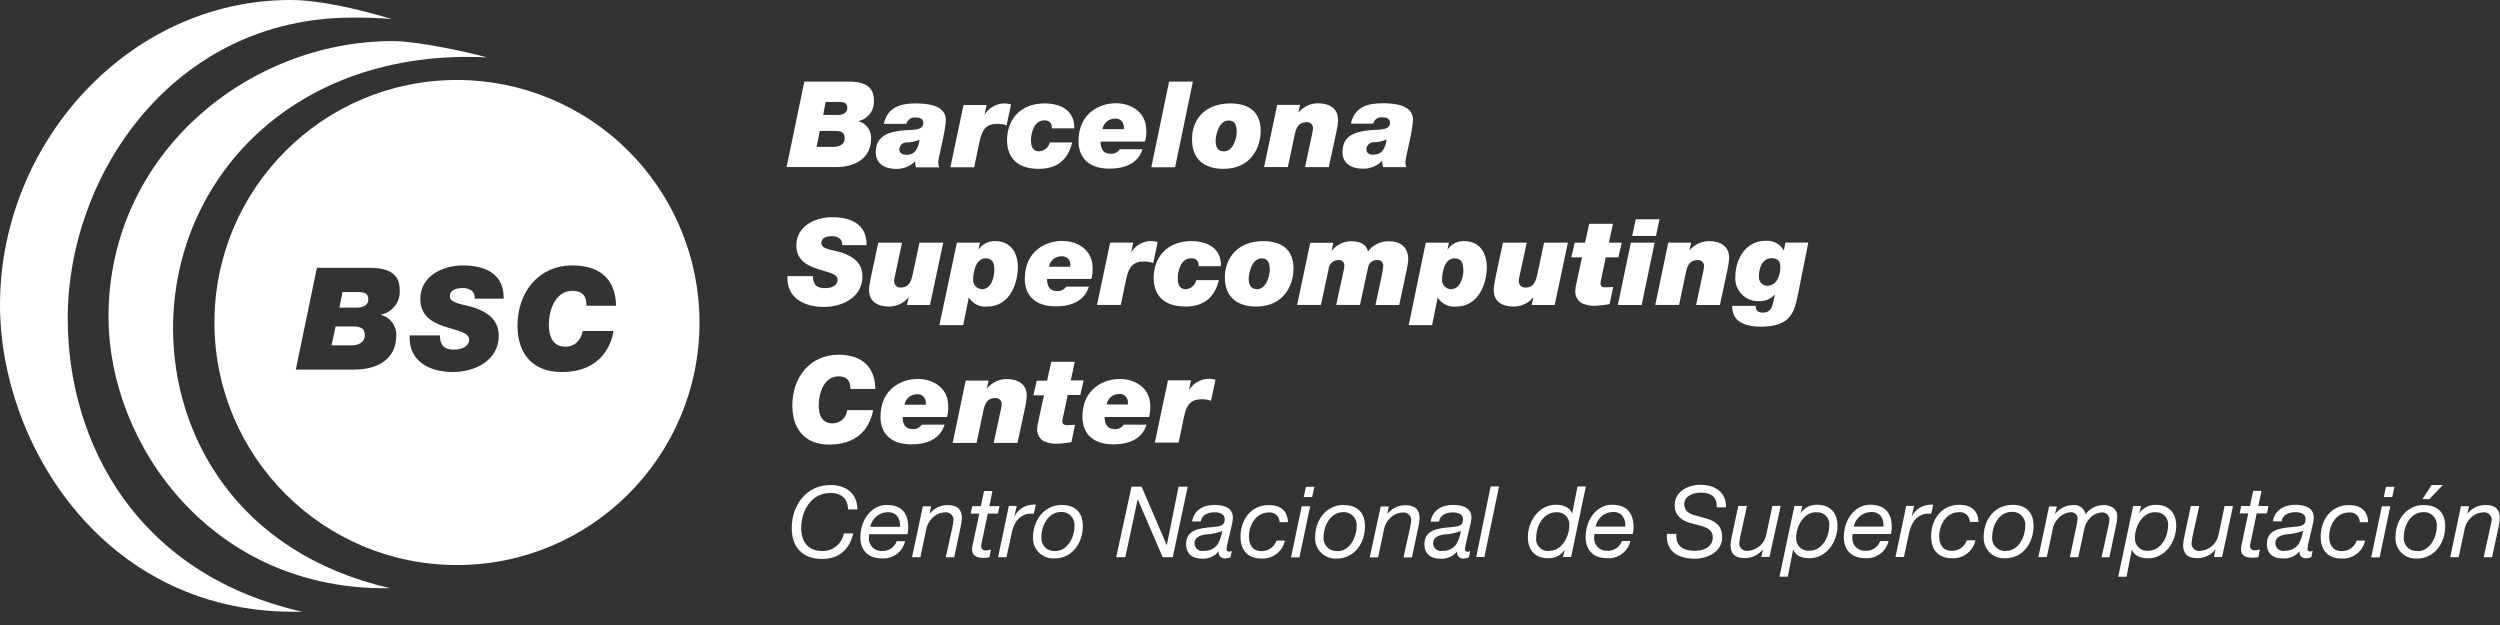 <?xml version="1.0" encoding="UTF-8"?>
<svg width="200px" height="50px" viewBox="0 0 200 50" version="1.1" xmlns="http://www.w3.org/2000/svg" xmlns:xlink="http://www.w3.org/1999/xlink">
    <rect x="0" y="0" width="200" height="50" fill="#333333" stroke="none"/>
    <title>logo-full</title>
    <g id="Page-1" stroke="none" stroke-width="1" fill="none" fill-rule="evenodd">
        <g id="logo-full" fill="#FFFFFF" fill-rule="nonzero">
            <path d="M64.348,6.527 L67.863,6.527 C69.355,6.527 69.91,7.047 69.91,8.035 C69.97,8.825 69.43,9.535 68.652,9.688 L68.652,9.688 L68.652,9.688 C69.277,9.847 69.707,10.418 69.688,11.062 C69.688,12.711 68.363,13.367 66.863,13.367 L62.926,13.367 L64.348,6.527 Z M65.324,11.75 L66.68,11.75 C67.07,11.75 67.574,11.613 67.574,11.059 C67.574,10.504 67.184,10.473 66.758,10.473 L65.586,10.473 L65.324,11.75 Z M65.855,9.195 L67.027,9.195 C67.363,9.195 67.785,9.07 67.785,8.645 C67.785,8.219 67.508,8.156 67.133,8.156 L66.047,8.156 L65.855,9.195 Z M70.703,9.906 C71,8.582 72.027,8.273 73.246,8.273 C74.148,8.273 75.668,8.391 75.668,9.602 C75.668,10.383 75.062,12.617 75.062,12.945 C75.054,13.096 75.08,13.247 75.137,13.387 L73.277,13.387 C73.227,13.232 73.204,13.069 73.211,12.906 L73.211,12.906 C72.804,13.311 72.249,13.53 71.676,13.512 C70.824,13.512 70.062,13.121 70.062,12.188 C70.062,10.871 71.043,10.516 72.473,10.414 C73.012,10.375 73.867,10.449 73.867,9.836 C73.867,9.488 73.559,9.402 73.27,9.402 C72.924,9.354 72.598,9.572 72.512,9.91 L70.703,9.91 L70.703,9.906 Z M72.547,12.383 C73.188,12.383 73.449,11.91 73.566,11.172 C73.246,11.309 72.903,11.385 72.555,11.395 C72.399,11.386 72.246,11.44 72.131,11.545 C72.016,11.65 71.947,11.797 71.941,11.953 C71.953,12.297 72.266,12.383 72.559,12.383 L72.547,12.383 Z M76.031,13.383 L77.934,13.383 L78.367,11.297 C78.59,10.25 78.988,9.906 79.797,9.906 C80.046,9.906 80.293,9.948 80.527,10.031 L80.883,8.352 C80.664,8.29 80.437,8.265 80.211,8.277 C79.614,8.336 79.078,8.67 78.762,9.18 L78.762,9.18 L78.926,8.398 L77.082,8.398 L76.031,13.383 Z M85.949,10.289 C85.977,8.898 84.949,8.273 83.566,8.273 C81.664,8.273 80.562,9.531 80.562,11.23 C80.562,12.16 80.984,13.508 83.094,13.508 C84.535,13.508 85.438,12.816 85.773,11.395 L83.984,11.395 C83.886,11.794 83.54,12.084 83.129,12.109 C82.582,12.109 82.477,11.668 82.477,11.195 C82.477,10.723 82.695,9.633 83.52,9.633 C83.693,9.612 83.867,9.665 84,9.777 C84.117,9.911 84.167,10.091 84.137,10.266 L85.961,10.266 L85.949,10.289 Z M91.406,11.93 C91.281,12.266 90.906,13.492 88.758,13.492 C86.992,13.492 86.281,12.504 86.281,11.293 C86.281,9.012 88.027,8.258 89.266,8.258 C90.367,8.258 91.703,8.875 91.703,10.438 C91.713,10.738 91.679,11.038 91.602,11.328 L88.047,11.328 C88.047,11.855 88.227,12.297 88.828,12.297 C89.125,12.326 89.413,12.189 89.578,11.941 L91.406,11.941 L91.406,11.93 Z M89.91,10.328 C89.915,10.274 89.915,10.219 89.91,10.164 C89.918,9.974 89.843,9.791 89.704,9.661 C89.565,9.532 89.376,9.47 89.188,9.492 C88.697,9.488 88.277,9.843 88.199,10.328 L89.891,10.328 L89.91,10.328 Z M92.105,13.383 L94.008,13.383 L95.43,6.527 L93.527,6.527 L92.105,13.383 Z M98.438,8.273 C99.895,8.273 100.855,8.949 100.855,10.453 C100.855,11.73 100.145,13.508 97.852,13.508 C96.477,13.508 95.363,12.844 95.363,11.164 C95.344,9.578 96.379,8.273 98.438,8.273 Z M97.918,12.109 C98.668,12.109 98.938,11.004 98.938,10.57 C98.938,9.977 98.785,9.641 98.277,9.641 C97.52,9.641 97.25,10.785 97.25,11.301 C97.266,11.719 97.379,12.109 97.918,12.109 Z M101.125,13.367 L103.027,13.367 L103.586,10.727 C103.703,10.207 103.902,9.777 104.508,9.777 C104.645,9.76 104.782,9.804 104.885,9.896 C104.987,9.988 105.045,10.12 105.043,10.258 C105.013,10.537 104.962,10.814 104.891,11.086 L104.402,13.371 L106.305,13.371 L106.91,10.555 C106.984,10.243 107.03,9.925 107.047,9.605 C107.047,8.629 106.297,8.262 105.426,8.262 C104.818,8.268 104.245,8.546 103.863,9.02 L103.863,9.02 L104.008,8.387 L102.176,8.387 L101.125,13.367 Z M108.07,9.891 C108.367,8.566 109.395,8.258 110.617,8.258 C111.52,8.258 113.039,8.375 113.039,9.586 C113.039,10.367 112.434,12.602 112.434,12.93 C112.426,13.081 112.452,13.232 112.512,13.371 L110.648,13.371 C110.597,13.216 110.574,13.053 110.582,12.891 L110.547,12.891 C110.141,13.296 109.585,13.515 109.012,13.496 C108.156,13.496 107.398,13.105 107.398,12.172 C107.398,10.855 108.379,10.5 109.809,10.398 C110.348,10.359 111.199,10.434 111.199,9.82 C111.199,9.473 110.891,9.387 110.605,9.387 C110.26,9.338 109.934,9.557 109.848,9.895 L108.059,9.895 L108.07,9.891 Z M109.914,12.367 C110.555,12.367 110.816,11.895 110.934,11.156 C110.615,11.294 110.273,11.369 109.926,11.379 C109.77,11.37 109.617,11.425 109.502,11.53 C109.387,11.635 109.319,11.782 109.312,11.938 C109.309,12.297 109.602,12.383 109.91,12.383 L109.914,12.367 Z M67.371,19.613 L69.324,19.613 C69.363,17.926 68.047,17.375 66.59,17.375 C65.207,17.375 63.707,18.086 63.707,19.633 C63.707,20.773 64.516,21.215 65.352,21.496 C66.301,21.812 67.004,21.887 67.004,22.379 C67.004,22.871 66.496,23.043 66.082,23.043 C65.81,23.079 65.533,23.018 65.301,22.871 C65.108,22.659 65.015,22.375 65.043,22.09 L62.996,22.09 C62.91,23.836 64.332,24.555 65.906,24.555 C67.395,24.555 68.996,23.773 68.996,22.125 C68.996,21.309 68.605,20.656 67.402,20.234 C66.73,19.992 65.703,19.965 65.703,19.453 C65.703,19 66.164,18.895 66.52,18.895 C66.735,18.881 66.949,18.934 67.133,19.047 C67.307,19.181 67.399,19.395 67.375,19.613 L67.375,19.613 L67.371,19.613 Z M75.457,19.414 L73.559,19.414 L73.125,21.441 C72.973,22.074 72.934,23.004 72.078,23.004 C71.943,23.018 71.807,22.976 71.704,22.887 C71.6,22.798 71.538,22.671 71.531,22.535 C71.535,22.359 71.561,22.185 71.609,22.016 L72.164,19.414 L70.262,19.414 C69.684,22.148 69.523,22.766 69.523,23.195 C69.523,24.148 70.242,24.523 71.105,24.523 C71.727,24.529 72.317,24.25 72.707,23.766 L72.707,23.766 L72.555,24.398 L74.398,24.398 L75.457,19.414 Z M76.551,19.414 L78.395,19.414 L78.277,19.98 L78.277,19.98 C78.57,19.531 79.077,19.269 79.613,19.289 C81.016,19.289 81.43,20.461 81.43,21.336 C81.43,22.816 80.691,24.523 79,24.523 C78.401,24.596 77.815,24.31 77.504,23.793 L77.055,26.012 L75.152,26.012 L76.551,19.414 Z M79.547,21.555 C79.547,21.066 79.41,20.668 78.855,20.668 C78.012,20.668 77.855,21.879 77.855,22.32 C77.834,22.521 77.895,22.722 78.026,22.877 C78.157,23.031 78.345,23.125 78.547,23.137 C79.297,23.137 79.551,22.199 79.551,21.555 L79.547,21.555 Z M87.109,22.945 C86.984,23.281 86.609,24.508 84.461,24.508 C82.695,24.508 81.984,23.52 81.984,22.309 C81.984,20.023 83.734,19.273 84.973,19.273 C86.078,19.273 87.41,19.887 87.41,21.453 C87.42,21.744 87.387,22.035 87.312,22.316 L83.762,22.316 C83.762,22.844 83.941,23.285 84.543,23.285 C84.838,23.313 85.125,23.178 85.293,22.934 L87.109,22.934 L87.109,22.945 Z M85.609,21.34 C85.621,21.286 85.628,21.231 85.629,21.176 C85.637,20.986 85.562,20.802 85.423,20.673 C85.284,20.544 85.095,20.482 84.906,20.504 C84.415,20.5 83.995,20.855 83.918,21.34 L85.605,21.34 L85.609,21.34 Z M87.762,24.395 L89.664,24.395 L90.098,22.312 C90.32,21.266 90.723,20.918 91.527,20.918 C91.776,20.916 92.024,20.959 92.258,21.043 L92.613,19.363 C92.395,19.299 92.168,19.273 91.941,19.285 C91.344,19.344 90.809,19.678 90.492,20.188 L90.492,20.188 L90.656,19.406 L88.812,19.406 L87.762,24.395 Z M97.68,21.305 C97.707,19.914 96.684,19.289 95.301,19.289 C93.398,19.289 92.293,20.547 92.293,22.25 C92.293,23.18 92.719,24.523 94.828,24.523 C96.27,24.523 97.172,23.828 97.508,22.41 L95.703,22.41 C95.616,22.81 95.278,23.106 94.871,23.141 C94.324,23.141 94.219,22.699 94.219,22.227 C94.219,21.754 94.441,20.664 95.266,20.664 C95.439,20.642 95.614,20.695 95.746,20.809 C95.865,20.941 95.915,21.122 95.883,21.297 L97.707,21.297 L97.68,21.305 Z M101.059,19.289 C102.52,19.289 103.48,19.961 103.48,21.469 C103.48,22.746 102.77,24.523 100.473,24.523 C99.098,24.523 97.988,23.859 97.988,22.18 C98.004,20.594 99.043,19.289 101.074,19.289 L101.059,19.289 Z M100.562,23.137 C101.312,23.137 101.582,22.031 101.582,21.602 C101.582,21.008 101.43,20.672 100.922,20.672 C100.164,20.672 99.895,21.816 99.895,22.336 C99.906,22.734 100.039,23.137 100.578,23.137 L100.562,23.137 Z M103.77,24.395 L105.672,24.395 L106.285,21.543 C106.308,21.128 106.651,20.804 107.066,20.805 C107.196,20.784 107.327,20.825 107.421,20.916 C107.515,21.006 107.562,21.136 107.547,21.266 C107.535,21.421 107.51,21.575 107.473,21.727 L106.895,24.395 L108.797,24.395 L109.449,21.379 C109.508,21.031 109.82,20.784 110.172,20.805 C110.304,20.788 110.437,20.834 110.532,20.927 C110.627,21.021 110.674,21.152 110.66,21.285 C110.635,21.53 110.597,21.774 110.547,22.016 L110.035,24.398 L111.938,24.398 L112.543,21.559 C112.601,21.301 112.64,21.04 112.66,20.777 C112.66,19.75 112.035,19.297 111.066,19.297 C110.423,19.301 109.819,19.606 109.434,20.121 C109.312,19.508 108.742,19.297 108.09,19.297 C107.477,19.307 106.903,19.594 106.527,20.078 L106.527,20.078 L106.664,19.426 L104.82,19.426 L103.77,24.395 Z M114.062,19.414 L115.91,19.414 L115.793,19.98 L115.793,19.98 C116.086,19.531 116.593,19.269 117.129,19.289 C118.531,19.289 118.945,20.461 118.945,21.336 C118.945,22.816 118.207,24.523 116.516,24.523 C115.915,24.597 115.328,24.311 115.016,23.793 L114.566,26.012 L112.695,26.012 L114.062,19.414 Z M117.059,21.555 C117.059,21.066 116.922,20.668 116.367,20.668 C115.523,20.668 115.367,21.879 115.367,22.32 C115.345,22.521 115.407,22.722 115.538,22.877 C115.668,23.031 115.857,23.125 116.059,23.137 C116.832,23.137 117.074,22.199 117.074,21.555 L117.059,21.555 Z M125.43,19.414 L123.527,19.414 L123.094,21.441 C122.941,22.074 122.902,23.004 122.047,23.004 C121.911,23.018 121.776,22.976 121.673,22.887 C121.569,22.798 121.507,22.671 121.5,22.535 C121.504,22.359 121.53,22.185 121.578,22.016 L122.137,19.414 L120.234,19.414 C119.656,22.148 119.496,22.766 119.496,23.195 C119.496,24.148 120.215,24.523 121.078,24.523 C121.701,24.53 122.293,24.251 122.684,23.766 L122.684,23.766 L122.531,24.398 L124.375,24.398 L125.43,19.414 Z M129.039,17.906 L127.137,17.906 L126.801,19.414 L125.977,19.414 L125.707,20.586 L126.562,20.586 L126.121,22.633 C126.062,22.855 126.028,23.083 126.02,23.312 C126.015,23.695 126.211,24.052 126.535,24.254 C126.912,24.423 127.327,24.492 127.738,24.457 C128.083,24.434 128.426,24.392 128.766,24.332 L129.055,22.957 C128.902,22.957 128.738,22.988 128.43,22.988 C128.121,22.988 128.039,22.855 128.039,22.691 C128.05,22.521 128.079,22.352 128.125,22.188 L128.461,20.586 L129.469,20.586 L129.738,19.414 L128.711,19.414 L129.039,17.906 Z M130.469,19.414 L132.371,19.414 L131.332,24.398 L129.43,24.398 L130.469,19.414 Z M132.477,18.875 L130.574,18.875 L130.859,17.539 L132.762,17.539 L132.477,18.875 Z M132.422,24.395 L134.324,24.395 L134.879,21.754 C134.996,21.234 135.195,20.805 135.801,20.805 C135.936,20.79 136.072,20.834 136.173,20.926 C136.273,21.018 136.33,21.149 136.328,21.285 C136.298,21.565 136.248,21.842 136.176,22.113 L135.688,24.398 L137.59,24.398 L138.195,21.586 C138.27,21.274 138.315,20.957 138.332,20.637 C138.332,19.656 137.582,19.289 136.711,19.289 C136.103,19.295 135.53,19.573 135.148,20.047 L135.148,20.047 L135.293,19.414 L133.461,19.414 L132.422,24.395 Z M143.84,23.531 C143.551,24.934 143.289,26.133 140.883,26.133 C140.293,26.133 138.512,26.066 138.578,24.469 L140.461,24.469 C140.448,24.628 140.504,24.786 140.613,24.902 C140.745,24.985 140.9,25.022 141.055,25.008 C141.633,25.008 141.777,24.566 141.871,24.121 L141.988,23.594 L141.953,23.594 C141.651,23.918 141.225,24.098 140.781,24.09 C140.252,24.131 139.73,23.939 139.355,23.563 C138.979,23.188 138.787,22.666 138.828,22.137 C138.828,20.715 139.672,19.266 141.227,19.266 C141.832,19.206 142.414,19.514 142.707,20.047 L142.707,20.047 L142.832,19.406 L144.664,19.406 L143.84,23.531 Z M140.715,22.082 C140.688,22.274 140.744,22.468 140.868,22.617 C140.992,22.766 141.174,22.855 141.367,22.863 C142.27,22.863 142.426,21.77 142.426,21.434 C142.426,21.098 142.398,20.652 141.715,20.652 C140.965,20.672 140.715,21.484 140.715,22.082 Z M69.852,32.812 L67.773,32.812 C67.715,33.415 67.207,33.874 66.602,33.871 C65.633,33.871 65.496,32.984 65.496,32.422 C65.496,31.453 65.922,30.105 67.09,30.105 C67.742,30.105 68.051,30.473 68.031,31.113 L70.027,31.113 C69.988,29.059 68.625,28.379 67.102,28.379 C64.758,28.379 63.387,30.223 63.387,32.441 C63.387,34.273 64.348,35.566 66.336,35.566 C69.188,35.566 69.727,33.504 69.852,32.801 L69.852,32.801 L69.852,32.812 Z M75.566,33.984 C75.441,34.32 75.066,35.547 72.914,35.547 C71.148,35.547 70.438,34.559 70.438,33.348 C70.438,31.062 72.184,30.316 73.422,30.316 C74.527,30.316 75.859,30.93 75.859,32.496 C75.868,32.787 75.835,33.078 75.762,33.359 L72.211,33.359 C72.211,33.887 72.391,34.328 72.992,34.328 C73.288,34.355 73.576,34.219 73.742,33.973 L75.566,33.973 L75.566,33.984 Z M74.066,32.379 C74.071,32.324 74.071,32.269 74.066,32.215 C74.074,32.026 73.999,31.843 73.861,31.714 C73.723,31.585 73.536,31.522 73.348,31.543 C72.857,31.539 72.437,31.894 72.359,32.379 L74.051,32.379 L74.066,32.379 Z M76.215,35.434 L78.125,35.434 L78.68,32.797 C78.797,32.277 78.996,31.844 79.602,31.844 C79.739,31.826 79.878,31.868 79.981,31.96 C80.085,32.053 80.143,32.186 80.141,32.324 C80.11,32.603 80.058,32.878 79.984,33.148 L79.496,35.434 L81.398,35.434 L82.004,32.621 C82.078,32.308 82.123,31.989 82.141,31.668 C82.141,30.691 81.391,30.324 80.52,30.324 C79.912,30.33 79.338,30.608 78.957,31.082 L78.945,31.082 L79.09,30.449 L77.254,30.449 L76.215,35.434 Z M85.98,28.945 L84.102,28.945 L83.766,30.453 L82.941,30.453 L82.672,31.625 L83.516,31.625 L83.074,33.668 C83.013,33.891 82.977,34.12 82.969,34.352 C82.967,34.734 83.163,35.091 83.488,35.293 C83.864,35.461 84.277,35.531 84.688,35.496 C85.032,35.474 85.375,35.432 85.715,35.371 L86,33.984 C85.848,33.984 85.684,34.012 85.375,34.012 C85.066,34.012 84.984,33.875 84.984,33.715 C84.996,33.541 85.028,33.37 85.078,33.203 L85.414,31.602 L86.422,31.602 L86.691,30.43 L85.664,30.43 L85.98,28.945 Z M91.723,33.984 C91.598,34.32 91.223,35.547 89.07,35.547 C87.305,35.547 86.594,34.559 86.594,33.348 C86.594,31.062 88.344,30.316 89.582,30.316 C90.688,30.316 92.02,30.93 92.02,32.496 C92.029,32.787 91.998,33.077 91.926,33.359 L88.371,33.359 C88.371,33.887 88.555,34.328 89.152,34.328 C89.448,34.355 89.736,34.219 89.902,33.973 L91.727,33.973 L91.723,33.984 Z M90.234,32.355 C90.239,32.301 90.239,32.246 90.234,32.191 C90.242,32.002 90.167,31.82 90.029,31.69 C89.891,31.561 89.704,31.499 89.516,31.52 C89.025,31.517 88.606,31.872 88.527,32.355 L90.234,32.355 Z M92.387,35.41 L94.289,35.41 L94.723,33.328 C94.941,32.281 95.348,31.938 96.152,31.938 C96.401,31.936 96.649,31.978 96.883,32.062 L97.238,30.383 C97.02,30.319 96.793,30.292 96.566,30.305 C95.969,30.363 95.433,30.697 95.117,31.207 L95.117,31.207 L95.281,30.426 L93.438,30.426 L92.387,35.41 Z M68.262,42.672 L67.512,42.672 C67.358,43.509 66.616,44.108 65.766,44.082 C64.637,44.082 64.098,43.328 64.098,42.238 C64.098,40.879 64.879,39.434 66.441,39.434 C67.262,39.434 67.84,39.867 67.84,40.754 L68.59,40.754 C68.59,39.449 67.656,38.801 66.438,38.801 C64.512,38.801 63.34,40.414 63.34,42.238 C63.34,43.801 64.219,44.715 65.758,44.715 C67.148,44.715 67.973,43.934 68.258,42.676 L68.258,42.676 L68.262,42.672 Z M69.531,42.734 C69.516,42.852 69.508,42.971 69.508,43.09 C69.508,43.364 69.622,43.626 69.823,43.813 C70.023,44.001 70.293,44.096 70.566,44.078 C71.087,44.108 71.565,43.789 71.738,43.297 L72.41,43.297 C72.213,44.147 71.429,44.729 70.559,44.672 C69.207,44.672 68.828,43.738 68.828,43.027 C68.828,41.465 69.809,40.395 70.93,40.395 C72.133,40.395 72.66,41.051 72.66,42.203 C72.658,42.382 72.637,42.56 72.598,42.734 L69.531,42.734 Z M71.996,42.145 C72.043,41.566 71.781,40.973 71.039,40.973 C70.347,40.975 69.753,41.466 69.621,42.145 L71.992,42.145 L71.996,42.145 Z M72.961,44.578 L73.629,44.578 L74.105,42.32 C74.17,41.998 74.327,41.702 74.559,41.469 C74.82,41.183 75.183,41.011 75.57,40.992 C75.742,40.962 75.919,41.007 76.055,41.116 C76.191,41.225 76.274,41.388 76.281,41.562 C76.265,41.775 76.233,41.987 76.188,42.195 L75.664,44.582 L76.336,44.582 L76.832,42.238 C76.895,41.982 76.934,41.72 76.949,41.457 C76.949,40.738 76.578,40.406 75.812,40.406 C75.243,40.401 74.705,40.665 74.359,41.117 L74.359,41.117 L74.484,40.504 L73.828,40.504 L72.961,44.578 Z M79.395,39.281 L78.723,39.281 L78.469,40.492 L77.781,40.492 L77.656,41.086 L78.344,41.086 L77.805,43.625 C77.781,43.737 77.768,43.851 77.766,43.965 C77.766,44.488 78.184,44.629 78.684,44.629 C78.842,44.629 79.001,44.612 79.156,44.578 L79.277,43.965 C79.152,44.008 79.02,44.032 78.887,44.035 C78.798,44.053 78.705,44.034 78.631,43.981 C78.557,43.929 78.508,43.848 78.496,43.758 C78.496,43.664 78.496,43.586 78.52,43.488 L79.023,41.086 L79.836,41.086 L79.961,40.492 L79.148,40.492 L79.395,39.281 Z M79.848,44.578 L80.52,44.578 L80.91,42.77 C80.961,42.427 81.076,42.097 81.25,41.797 C81.444,41.473 81.754,41.235 82.117,41.133 C82.245,41.101 82.376,41.088 82.508,41.094 C82.57,41.094 82.645,41.094 82.707,41.094 L82.863,40.375 C82.784,40.367 82.704,40.367 82.625,40.375 C81.986,40.391 81.411,40.768 81.141,41.348 L81.141,41.348 L81.34,40.473 L80.707,40.473 L79.848,44.578 Z M84.926,40.395 C86.02,40.395 86.625,40.996 86.625,42.086 C86.625,43.422 85.793,44.672 84.363,44.672 C83.9,44.703 83.446,44.534 83.116,44.207 C82.785,43.881 82.611,43.428 82.637,42.965 C82.66,41.629 83.52,40.395 84.949,40.395 L84.926,40.395 Z M84.434,44.082 C85.418,44.082 85.953,42.953 85.953,42.129 C85.994,41.825 85.898,41.518 85.69,41.292 C85.483,41.065 85.186,40.943 84.879,40.957 C83.852,40.957 83.316,42.078 83.316,42.91 C83.272,43.227 83.377,43.546 83.6,43.774 C83.823,44.003 84.14,44.115 84.457,44.078 L84.434,44.082 Z M89.297,44.578 L90.023,44.578 L91.016,39.938 L91.016,39.938 L93.016,44.578 L93.82,44.578 L95.016,38.934 L94.285,38.934 L93.344,43.621 L93.344,43.621 L91.328,38.934 L90.52,38.934 L89.297,44.578 Z M95.367,41.723 C95.504,40.816 96.27,40.395 97.141,40.395 C97.922,40.395 98.633,40.609 98.633,41.438 C98.614,41.688 98.571,41.937 98.504,42.18 L98.246,43.297 C98.19,43.488 98.152,43.684 98.133,43.883 C98.117,43.943 98.13,44.008 98.168,44.057 C98.207,44.107 98.266,44.136 98.328,44.137 C98.402,44.129 98.474,44.11 98.543,44.082 L98.441,44.578 C98.313,44.637 98.173,44.669 98.031,44.672 C97.877,44.693 97.722,44.638 97.616,44.524 C97.51,44.409 97.467,44.25 97.5,44.098 L97.5,44.098 C97.176,44.516 96.66,44.739 96.133,44.688 C95.457,44.688 94.887,44.371 94.887,43.516 C94.887,42.344 96.059,42.25 96.949,42.172 C97.66,42.109 97.977,42.066 97.977,41.523 C97.977,41.082 97.512,40.984 97.156,40.984 C96.641,40.984 96.137,41.191 96.059,41.719 L95.383,41.719 L95.367,41.723 Z M96.277,44.066 C96.729,44.105 97.167,43.899 97.426,43.527 C97.609,43.203 97.728,42.846 97.777,42.477 L97.777,42.477 C97.36,42.641 96.917,42.735 96.469,42.754 C95.988,42.824 95.559,42.977 95.559,43.496 C95.573,43.676 95.661,43.841 95.803,43.952 C95.945,44.062 96.127,44.108 96.305,44.078 L96.277,44.066 Z M103.039,41.797 C103.008,40.848 102.43,40.406 101.504,40.406 C100.043,40.406 99.242,41.625 99.242,42.922 C99.242,44.02 99.812,44.684 100.926,44.684 C101.815,44.727 102.605,44.12 102.793,43.25 L102.117,43.25 C101.944,43.759 101.463,44.098 100.926,44.09 C100.176,44.09 99.914,43.551 99.914,42.918 C99.914,42.023 100.469,40.996 101.504,40.996 C101.725,40.973 101.945,41.045 102.11,41.194 C102.275,41.343 102.368,41.555 102.367,41.777 L103.039,41.777 L103.039,41.797 Z M104.137,40.5 L104.812,40.5 L103.957,44.586 L103.285,44.586 L104.137,40.5 Z M104.969,39.766 L104.297,39.766 L104.473,38.945 L105.152,38.945 L104.969,39.766 Z M107.5,40.406 C108.59,40.406 109.199,41.008 109.199,42.098 C109.199,43.434 108.367,44.684 106.938,44.684 C106.474,44.716 106.019,44.547 105.688,44.22 C105.358,43.894 105.184,43.44 105.211,42.977 C105.215,41.629 106.07,40.395 107.5,40.395 L107.5,40.406 Z M107.008,44.094 C107.988,44.094 108.527,42.965 108.527,42.141 C108.568,41.836 108.472,41.53 108.264,41.303 C108.057,41.077 107.76,40.954 107.453,40.969 C106.426,40.969 105.891,42.09 105.891,42.922 C105.851,43.233 105.955,43.544 106.173,43.769 C106.391,43.994 106.7,44.108 107.012,44.078 L107.008,44.094 Z M109.578,44.59 L110.25,44.59 L110.723,42.332 C110.788,42.01 110.945,41.714 111.176,41.48 C111.437,41.194 111.801,41.023 112.188,41.004 C112.359,40.973 112.536,41.018 112.672,41.128 C112.809,41.237 112.891,41.4 112.898,41.574 C112.882,41.787 112.851,41.999 112.805,42.207 L112.281,44.594 L112.953,44.594 L113.449,42.25 C113.513,41.994 113.552,41.732 113.566,41.469 C113.566,40.75 113.195,40.418 112.43,40.418 C111.861,40.414 111.322,40.677 110.977,41.129 L110.977,41.129 L111.105,40.516 L110.457,40.516 L109.578,44.59 Z M114.453,41.723 C114.59,40.816 115.355,40.395 116.223,40.395 C117.004,40.395 117.719,40.609 117.719,41.438 C117.697,41.692 117.65,41.943 117.578,42.188 L117.316,43.305 C117.261,43.496 117.223,43.692 117.203,43.891 C117.187,43.952 117.201,44.017 117.24,44.067 C117.279,44.117 117.339,44.145 117.402,44.145 C117.476,44.137 117.549,44.118 117.617,44.09 L117.512,44.586 C117.383,44.645 117.243,44.677 117.102,44.68 C116.947,44.701 116.792,44.646 116.686,44.531 C116.58,44.417 116.537,44.258 116.57,44.105 L116.57,44.105 C116.244,44.521 115.729,44.742 115.203,44.695 C114.523,44.695 113.953,44.379 113.953,43.523 C113.953,42.352 115.125,42.258 116.016,42.18 C116.727,42.117 117.043,42.074 117.043,41.531 C117.043,41.09 116.578,40.992 116.219,40.992 C115.703,40.992 115.199,41.199 115.121,41.727 L114.453,41.727 L114.453,41.723 Z M115.363,44.066 C115.815,44.105 116.253,43.899 116.512,43.527 C116.697,43.203 116.818,42.846 116.867,42.477 L116.867,42.477 C116.448,42.641 116.005,42.735 115.555,42.754 C115.07,42.824 114.645,42.977 114.645,43.496 C114.659,43.666 114.742,43.823 114.873,43.933 C115.004,44.042 115.174,44.094 115.344,44.078 L115.363,44.066 Z M118.098,44.562 L118.75,44.562 L119.922,38.918 L119.25,38.918 L118.098,44.562 Z M125.688,44.562 L125.039,44.562 L125.184,43.977 L125.184,43.977 C124.886,44.428 124.371,44.687 123.832,44.656 C122.789,44.656 122.227,43.977 122.227,42.98 C122.227,41.738 123.066,40.379 124.496,40.379 C124.992,40.379 125.609,40.555 125.77,41.098 L125.77,41.098 L126.203,38.918 L126.867,38.918 L125.688,44.562 Z M123.949,44.066 C124.969,44.066 125.547,42.895 125.547,42.035 C125.572,41.753 125.474,41.473 125.276,41.27 C125.079,41.067 124.802,40.959 124.52,40.977 C123.453,40.977 122.898,42.082 122.898,42.984 C122.854,43.275 122.946,43.571 123.148,43.785 C123.351,43.999 123.641,44.107 123.934,44.078 L123.949,44.066 Z M127.555,42.719 C127.538,42.837 127.529,42.955 127.527,43.074 C127.529,43.348 127.643,43.609 127.844,43.796 C128.044,43.983 128.312,44.08 128.586,44.062 C129.107,44.092 129.585,43.774 129.758,43.281 L130.43,43.281 C130.233,44.131 129.449,44.713 128.578,44.656 C127.227,44.656 126.848,43.723 126.848,43.012 C126.848,41.449 127.828,40.379 128.953,40.379 C130.152,40.379 130.684,41.035 130.684,42.188 C130.68,42.366 130.659,42.544 130.621,42.719 L127.539,42.719 L127.555,42.719 Z M130.02,42.129 C130.062,41.551 129.805,40.957 129.062,40.957 C128.372,40.959 127.779,41.451 127.648,42.129 L130.02,42.129 L130.02,42.129 Z M137.328,40.586 L138.078,40.586 C138.113,39.328 137.145,38.785 136.027,38.785 C135.023,38.785 133.973,39.328 133.973,40.422 C133.973,41.25 134.562,41.66 135.238,41.844 L136.02,42.051 C136.57,42.199 137.023,42.406 137.023,42.984 C137.023,43.742 136.312,44.066 135.605,44.066 C134.691,44.066 134.043,43.734 134.105,42.711 L133.355,42.711 C133.262,44.094 134.215,44.695 135.578,44.695 C136.598,44.695 137.773,44.145 137.773,42.98 C137.773,41.969 137.117,41.645 136.414,41.453 L135.652,41.246 C135.137,41.105 134.738,40.883 134.738,40.336 C134.738,39.664 135.488,39.41 136.043,39.41 C136.824,39.41 137.363,39.688 137.34,40.582 L137.34,40.582 L137.328,40.586 Z M142.457,40.477 L141.789,40.477 L141.312,42.738 C141.187,43.463 140.585,44.011 139.852,44.066 C139.679,44.097 139.502,44.052 139.365,43.943 C139.229,43.834 139.145,43.671 139.137,43.496 C139.154,43.283 139.187,43.072 139.234,42.863 L139.758,40.477 L139.062,40.477 L138.562,42.82 C138.5,43.077 138.46,43.338 138.445,43.602 C138.445,44.32 138.816,44.652 139.582,44.652 C140.151,44.656 140.689,44.393 141.035,43.941 L141.035,43.941 L140.906,44.555 L141.555,44.555 L142.457,40.477 Z M143.551,40.477 L144.184,40.477 L144.043,41.062 L144.043,41.062 C144.341,40.612 144.855,40.353 145.395,40.383 C146.438,40.383 147,41.062 147,42.059 C147,43.301 146.16,44.66 144.73,44.66 C144.234,44.66 143.617,44.488 143.457,43.941 L143.457,43.941 L143.023,46.133 L142.359,46.133 L143.551,40.477 Z M145.289,40.973 C144.27,40.973 143.691,42.145 143.691,43.004 C143.667,43.286 143.766,43.564 143.964,43.768 C144.161,43.971 144.436,44.078 144.719,44.062 C145.785,44.062 146.34,42.953 146.34,42.055 C146.377,41.763 146.277,41.47 146.07,41.261 C145.862,41.053 145.569,40.952 145.277,40.988 L145.289,40.973 Z M148.207,42.719 C148.192,42.837 148.184,42.955 148.184,43.074 C148.185,43.348 148.3,43.609 148.5,43.796 C148.7,43.983 148.969,44.08 149.242,44.062 C149.763,44.092 150.241,43.774 150.414,43.281 L151.086,43.281 C150.889,44.131 150.105,44.713 149.234,44.656 C147.883,44.656 147.504,43.723 147.504,43.012 C147.504,41.449 148.484,40.379 149.609,40.379 C150.812,40.379 151.34,41.035 151.34,42.188 C151.338,42.366 151.317,42.544 151.277,42.719 L148.203,42.719 L148.207,42.719 Z M150.676,42.129 C150.723,41.551 150.461,40.957 149.719,40.957 C149.027,40.959 148.433,41.45 148.301,42.129 L150.676,42.129 L150.676,42.129 Z M151.641,44.562 L152.312,44.562 L152.703,42.754 C152.757,42.417 152.872,42.092 153.043,41.797 C153.237,41.473 153.547,41.236 153.91,41.133 C154.038,41.102 154.169,41.089 154.301,41.094 C154.363,41.094 154.434,41.094 154.5,41.094 L154.656,40.375 C154.577,40.367 154.497,40.367 154.418,40.375 C153.778,40.391 153.202,40.768 152.93,41.348 L152.93,41.348 L153.129,40.473 L152.496,40.473 L151.641,44.562 Z M158.281,41.773 C158.25,40.824 157.672,40.383 156.746,40.383 C155.281,40.383 154.488,41.602 154.488,42.898 C154.488,43.996 155.059,44.66 156.168,44.66 C157.057,44.703 157.847,44.097 158.035,43.227 L157.344,43.227 C157.169,43.736 156.687,44.075 156.148,44.066 C155.398,44.066 155.137,43.527 155.137,42.895 C155.137,42 155.691,40.973 156.727,40.973 C156.947,40.951 157.166,41.023 157.33,41.172 C157.494,41.321 157.587,41.532 157.586,41.754 L158.262,41.754 L158.281,41.773 Z M160.984,40.383 C162.078,40.383 162.684,40.984 162.684,42.074 C162.684,43.41 161.852,44.66 160.422,44.66 C159.958,44.692 159.503,44.524 159.173,44.197 C158.842,43.87 158.668,43.417 158.695,42.953 C158.68,41.629 159.535,40.395 160.965,40.395 L160.984,40.383 Z M160.496,44.07 C161.477,44.07 162.016,42.941 162.016,42.117 C162.057,41.813 161.96,41.506 161.753,41.28 C161.545,41.054 161.248,40.931 160.941,40.945 C159.914,40.945 159.379,42.066 159.379,42.898 C159.333,43.209 159.43,43.523 159.644,43.752 C159.858,43.982 160.164,44.102 160.477,44.078 L160.496,44.07 Z M163.07,44.566 L163.742,44.566 L164.199,42.426 C164.236,42.077 164.389,41.751 164.633,41.5 C164.884,41.199 165.246,41.01 165.637,40.977 C165.788,40.956 165.94,41.005 166.051,41.11 C166.162,41.214 166.219,41.364 166.207,41.516 C166.182,41.758 166.14,41.998 166.082,42.234 L165.59,44.578 L166.262,44.578 L166.711,42.469 C166.754,42.133 166.889,41.815 167.102,41.551 C167.352,41.228 167.726,41.026 168.133,40.992 C168.29,40.979 168.446,41.031 168.564,41.136 C168.682,41.241 168.752,41.389 168.758,41.547 C168.752,41.696 168.731,41.844 168.695,41.988 L168.125,44.582 L168.75,44.582 L169.266,42.133 C169.332,41.867 169.371,41.594 169.383,41.32 C169.383,40.656 168.82,40.402 168.246,40.402 C167.691,40.416 167.174,40.688 166.848,41.137 C166.75,40.661 166.302,40.341 165.82,40.402 C165.263,40.417 164.741,40.681 164.398,41.121 L164.398,41.121 L164.551,40.516 L163.926,40.516 L163.07,44.566 Z M170.652,40.48 L171.285,40.48 L171.141,41.066 L171.141,41.066 C171.439,40.616 171.953,40.358 172.492,40.387 C173.535,40.387 174.098,41.066 174.098,42.062 C174.098,43.305 173.258,44.664 171.828,44.664 C171.328,44.664 170.711,44.492 170.555,43.945 L170.555,43.945 L170.121,46.137 L169.457,46.137 L170.652,40.48 Z M172.391,40.977 C171.371,40.977 170.793,42.148 170.793,43.008 C170.769,43.29 170.868,43.568 171.065,43.771 C171.262,43.975 171.538,44.082 171.82,44.066 C172.887,44.066 173.441,42.957 173.441,42.059 C173.481,41.764 173.38,41.467 173.169,41.257 C172.959,41.047 172.662,40.948 172.367,40.988 L172.391,40.977 Z M178.641,40.48 L177.969,40.48 L177.492,42.742 C177.367,43.467 176.765,44.015 176.031,44.07 C175.859,44.101 175.683,44.056 175.546,43.946 C175.41,43.837 175.328,43.674 175.32,43.5 C175.336,43.287 175.368,43.076 175.414,42.867 L175.938,40.48 L175.266,40.48 L174.77,42.824 C174.705,43.08 174.664,43.342 174.648,43.605 C174.648,44.324 175.039,44.656 175.785,44.656 C176.356,44.661 176.895,44.398 177.242,43.945 L177.242,43.945 L177.117,44.559 L177.766,44.559 L178.641,40.48 Z M180.926,39.27 L180.254,39.27 L180,40.48 L179.297,40.48 L179.172,41.074 L179.859,41.074 L179.32,43.613 C179.297,43.725 179.284,43.839 179.281,43.953 C179.281,44.477 179.699,44.617 180.199,44.617 C180.358,44.617 180.517,44.6 180.672,44.566 L180.789,43.953 C180.663,43.997 180.532,44.021 180.398,44.023 C180.309,44.042 180.217,44.022 180.143,43.969 C180.069,43.917 180.02,43.836 180.008,43.746 C180.008,43.652 180.008,43.574 180.031,43.477 L180.535,41.074 L181.352,41.074 L181.477,40.48 L180.664,40.48 L180.926,39.27 Z M181.836,41.711 C181.969,40.805 182.738,40.383 183.605,40.383 C184.387,40.383 185.102,40.598 185.102,41.426 C185.082,41.677 185.039,41.925 184.973,42.168 L184.711,43.285 C184.656,43.477 184.619,43.673 184.602,43.871 C184.586,43.932 184.599,43.996 184.637,44.046 C184.675,44.095 184.734,44.125 184.797,44.125 C184.871,44.117 184.943,44.099 185.012,44.07 L184.91,44.566 C184.781,44.626 184.642,44.657 184.5,44.66 C184.346,44.682 184.19,44.626 184.084,44.512 C183.978,44.397 183.935,44.238 183.969,44.086 L183.969,44.086 C183.642,44.501 183.128,44.723 182.602,44.676 C181.922,44.676 181.352,44.359 181.352,43.504 C181.352,42.332 182.523,42.238 183.414,42.16 C184.125,42.098 184.445,42.055 184.445,41.512 C184.445,41.07 183.98,40.973 183.621,40.973 C183.109,40.973 182.602,41.18 182.523,41.707 L181.852,41.707 L181.836,41.711 Z M182.746,44.055 C183.198,44.092 183.635,43.887 183.895,43.516 C184.077,43.191 184.196,42.834 184.246,42.465 L184.246,42.465 C183.827,42.629 183.383,42.723 182.934,42.742 C182.453,42.812 182.023,42.965 182.023,43.484 C182.035,43.657 182.117,43.818 182.249,43.93 C182.382,44.042 182.554,44.095 182.727,44.078 L182.746,44.055 Z M189.453,41.797 C189.422,40.848 188.848,40.406 187.918,40.406 C186.453,40.406 185.656,41.625 185.656,42.922 C185.656,44.02 186.227,44.684 187.344,44.684 C188.232,44.726 189.021,44.12 189.207,43.25 L188.535,43.25 C188.362,43.759 187.881,44.098 187.344,44.09 C186.594,44.09 186.332,43.551 186.332,42.918 C186.332,42.023 186.883,40.996 187.922,40.996 C188.143,40.973 188.363,41.045 188.528,41.194 C188.693,41.343 188.786,41.555 188.785,41.777 L189.453,41.777 L189.453,41.797 Z M190.551,40.5 L191.223,40.5 L190.371,44.586 L189.695,44.586 L190.551,40.5 Z M191.383,39.766 L190.703,39.766 L190.875,38.945 L191.555,38.945 L191.383,39.766 Z M193.914,40.406 C195.004,40.406 195.613,41.008 195.613,42.098 C195.613,43.434 194.781,44.684 193.352,44.684 C192.889,44.711 192.437,44.539 192.11,44.212 C191.783,43.884 191.612,43.431 191.641,42.969 C191.641,41.629 192.496,40.395 193.926,40.395 L193.914,40.406 Z M193.422,44.094 C194.406,44.094 194.941,42.965 194.941,42.141 C194.982,41.836 194.886,41.53 194.679,41.303 C194.471,41.077 194.174,40.954 193.867,40.969 C192.836,40.969 192.305,42.09 192.305,42.922 C192.265,43.234 192.37,43.548 192.59,43.773 C192.81,43.998 193.12,44.11 193.434,44.078 L193.422,44.094 Z M194.531,38.801 L195.426,38.801 L194.352,39.93 L193.797,39.93 L194.531,38.801 Z M196.02,44.578 L196.695,44.578 L197.168,42.32 C197.234,41.999 197.392,41.703 197.621,41.469 C197.882,41.183 198.246,41.011 198.633,40.992 C198.805,40.962 198.981,41.007 199.118,41.116 C199.254,41.225 199.336,41.388 199.344,41.562 C199.316,41.773 199.274,41.982 199.219,42.188 L198.695,44.574 L199.367,44.574 L199.867,42.23 C199.93,41.974 199.969,41.713 199.984,41.449 C199.984,40.73 199.594,40.398 198.844,40.398 C198.275,40.394 197.737,40.657 197.391,41.109 L197.391,41.109 L197.516,40.496 L196.875,40.496 L196.02,44.578 Z M8.68,25.34 C8.68,35.578 16.984,47.309 31.207,47.055 C18.945,44.23 13.844,34.812 13.844,26.277 C13.844,14.281 23.543,3.844 38.949,4.59 C37.449,4.168 33.375,3.285 31.441,3.285 C19.797,3.285 8.68,12.375 8.68,25.34 Z M0,24.402 C0,35.578 8.449,49.336 24.168,48.934 C10.91,45.934 5.418,35.402 5.418,25.461 C5.418,13.906 13.953,1.41 28.176,1.41 C29.234,1.396 30.293,1.435 31.348,1.527 C29.004,0.824 25.75,0 23.23,0 C10.324,0 0,11.41 0,24.402 Z M28.227,26.117 L26.848,26.117 L26.523,27.629 L28.125,27.629 C28.566,27.629 29.184,27.469 29.184,26.809 C29.195,26.207 28.75,26.117 28.227,26.117 Z M36.555,6.398 C25.84,6.401 17.155,15.088 17.156,25.803 C17.158,36.518 25.845,45.204 36.56,45.203 C47.275,45.202 55.961,36.516 55.961,25.801 C55.961,20.654 53.916,15.719 50.277,12.08 C46.637,8.441 41.701,6.397 36.555,6.398 Z M31.703,26.832 C31.703,28.785 30.141,29.566 28.352,29.566 L23.664,29.566 L25.352,21.426 L29.547,21.426 C31.312,21.426 31.977,22.039 31.977,23.215 C32.04,24.149 31.399,24.986 30.48,25.168 L30.48,25.168 L30.48,25.191 C31.223,25.382 31.733,26.065 31.703,26.832 L31.703,26.832 Z M38.008,24.633 C39.418,25.137 39.898,25.91 39.898,26.879 C39.898,28.832 37.996,29.762 36.23,29.762 C34.359,29.762 32.672,28.906 32.773,26.832 L35.203,26.832 C35.171,27.17 35.283,27.506 35.512,27.758 C35.786,27.932 36.112,28.003 36.434,27.961 C36.922,27.961 37.531,27.711 37.531,27.18 C37.531,26.586 36.699,26.504 35.578,26.129 C34.586,25.797 33.625,25.273 33.625,23.918 C33.625,22.082 35.402,21.234 37.047,21.234 C38.781,21.234 40.34,21.883 40.293,23.895 L37.973,23.895 C38.004,23.635 37.897,23.379 37.691,23.219 C37.471,23.086 37.214,23.026 36.957,23.047 C36.535,23.047 35.988,23.172 35.988,23.707 C35.988,24.312 37.207,24.348 38.008,24.633 Z M45.234,27.734 C46.016,27.734 46.465,27.199 46.625,26.48 L49.086,26.48 C48.938,27.312 48.305,29.762 44.914,29.762 C42.57,29.762 41.398,28.234 41.398,26.059 C41.398,23.426 43.039,21.234 45.809,21.234 C47.621,21.234 49.242,22.016 49.285,24.461 L46.914,24.461 C46.938,23.68 46.57,23.266 45.797,23.266 C44.402,23.266 43.902,24.863 43.902,26 C43.926,26.684 44.082,27.734 45.234,27.734 Z M28.691,23.367 L27.402,23.367 L27.152,24.609 L28.562,24.609 C28.953,24.609 29.465,24.461 29.465,23.961 C29.465,23.461 29.137,23.367 28.691,23.367 Z" id="Shape"></path>
        </g>
    </g>
</svg>